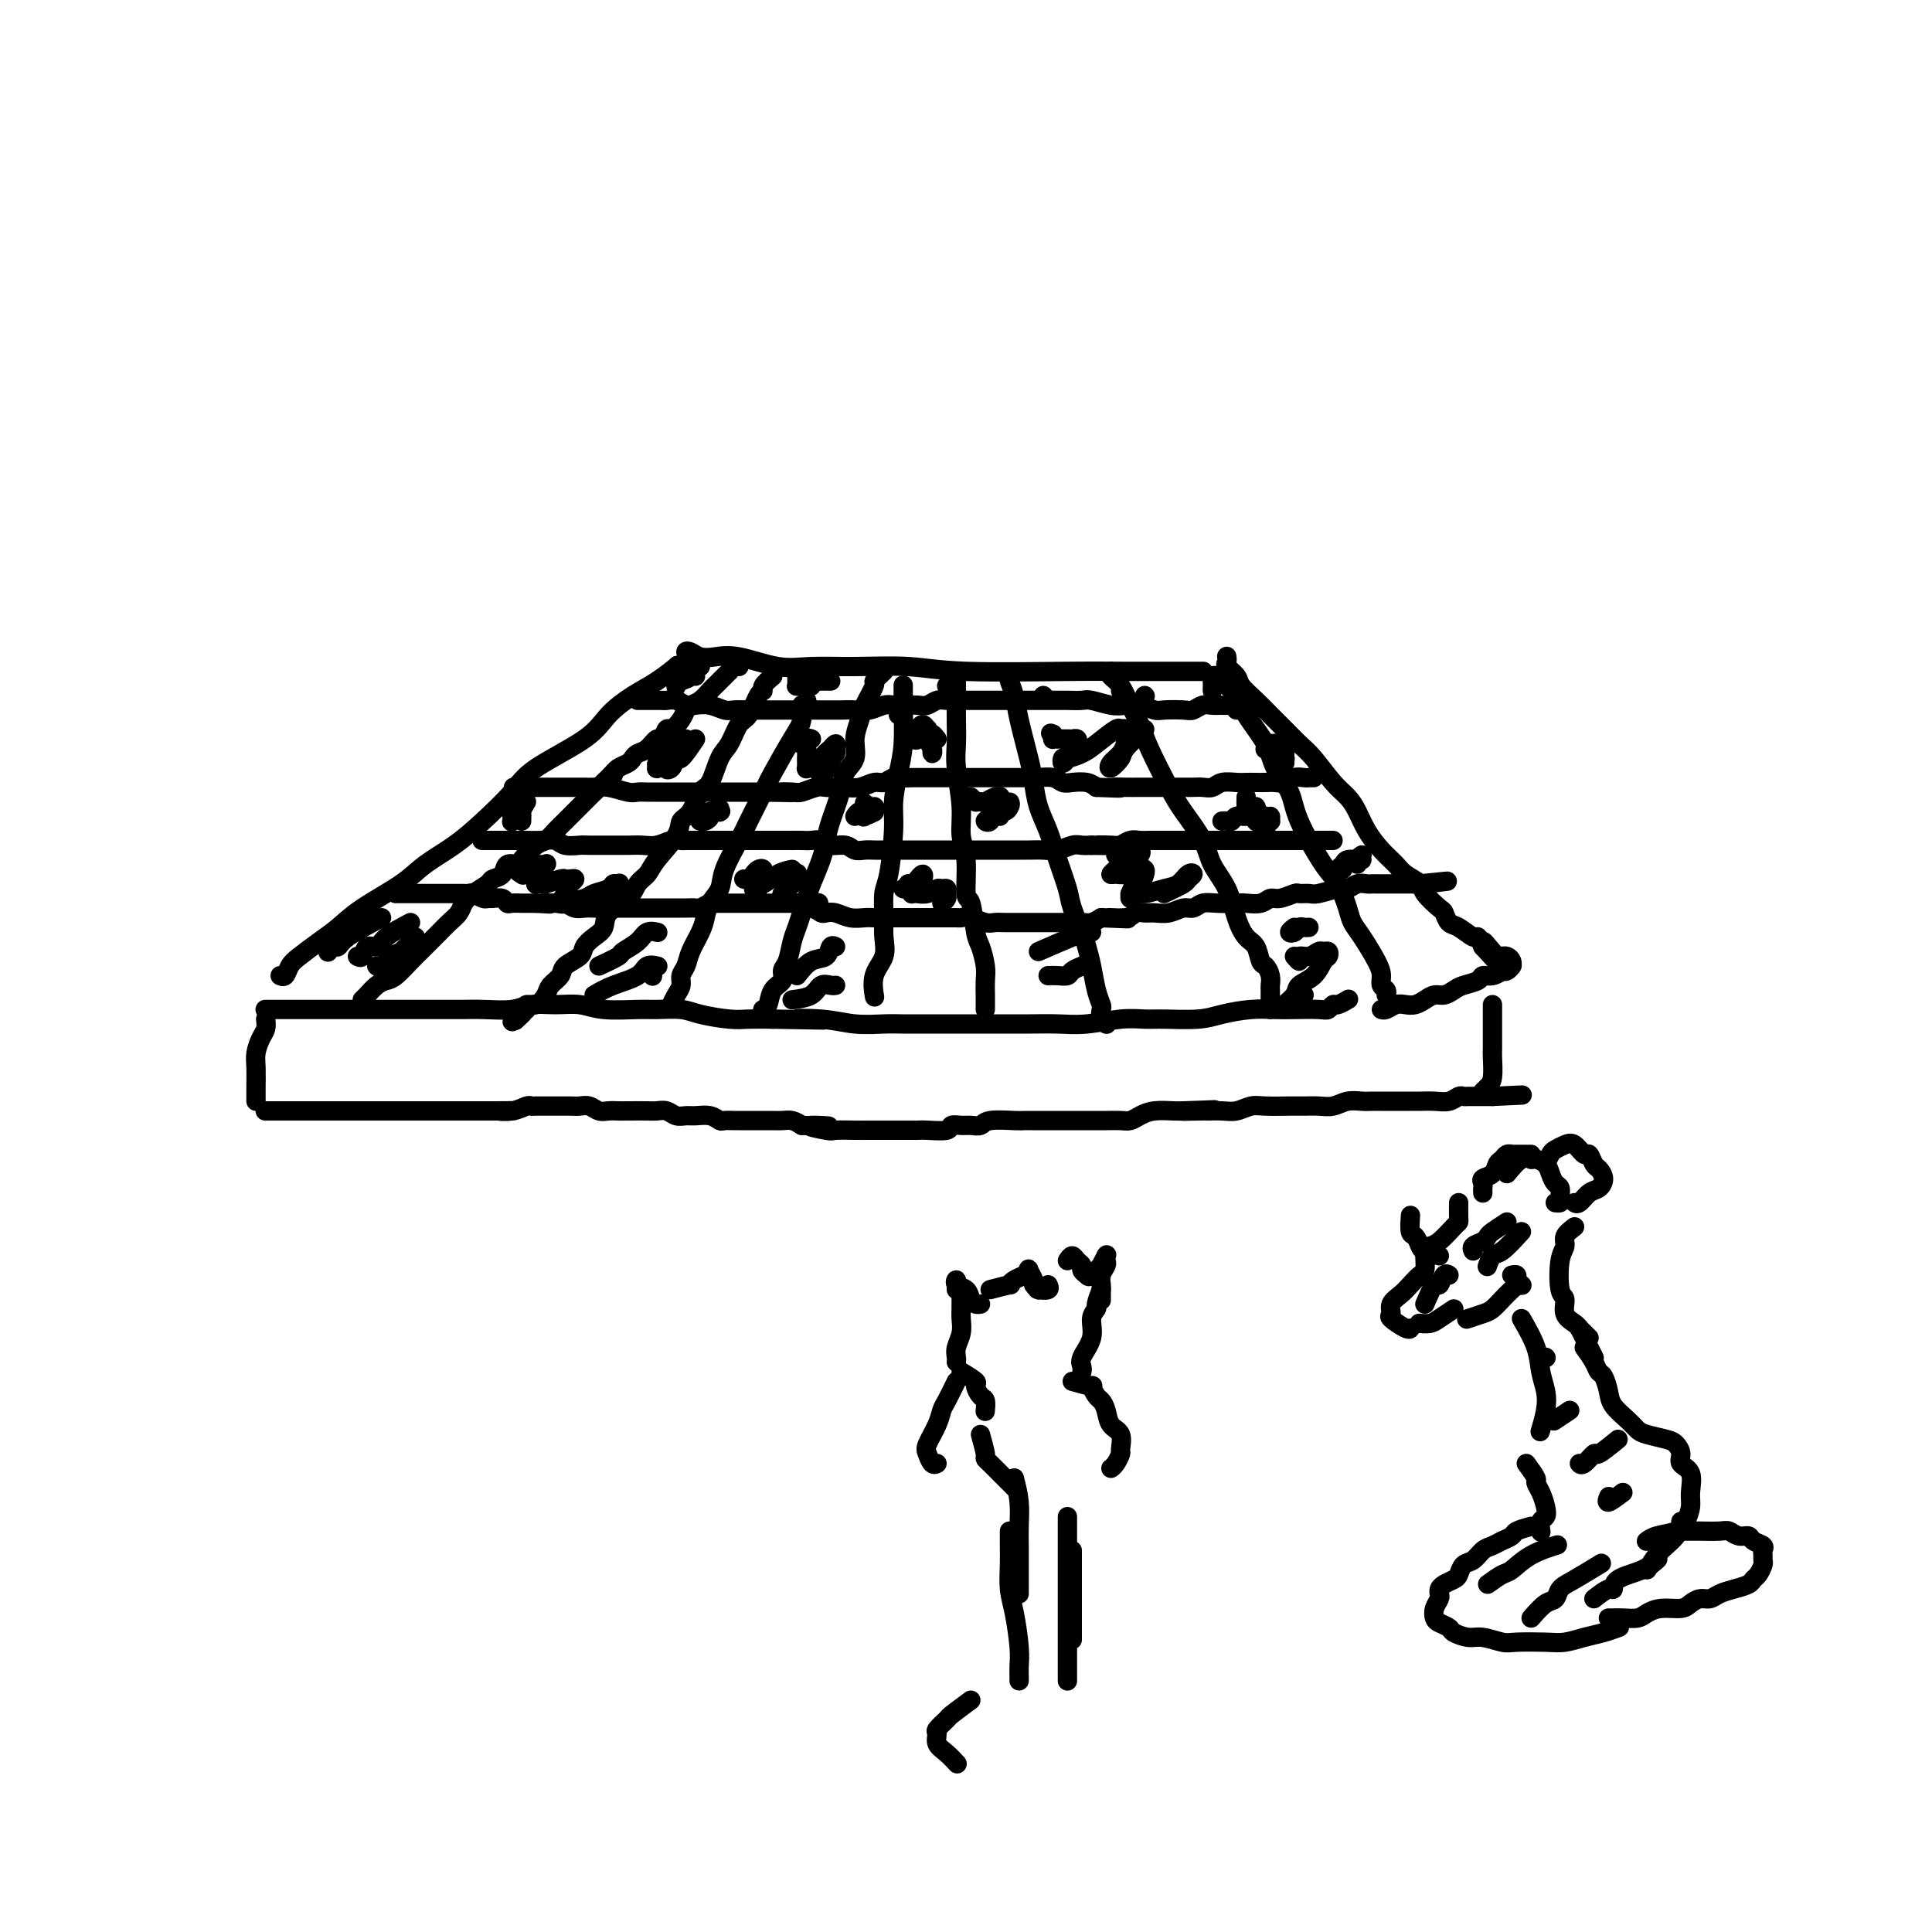 <svg viewBox='0 0 400 400' version='1.1' xmlns='http://www.w3.org/2000/svg' xmlns:xlink='http://www.w3.org/1999/xlink'><g fill='none' stroke='#000000' stroke-width='4' stroke-linecap='round' stroke-linejoin='round'><path d='M144,136c-0.291,0.105 -0.581,0.211 -1,0c-0.419,-0.211 -0.965,-0.738 -1,-1c-0.035,-0.262 0.443,-0.259 1,0c0.557,0.259 1.195,0.773 2,1c0.805,0.227 1.778,0.166 3,0c1.222,-0.166 2.694,-0.438 5,0c2.306,0.438 5.446,1.585 8,2c2.554,0.415 4.522,0.097 7,0c2.478,-0.097 5.467,0.027 9,0c3.533,-0.027 7.610,-0.203 11,0c3.390,0.203 6.095,0.787 12,1c5.905,0.213 15.012,0.057 21,0c5.988,-0.057 8.859,-0.015 12,0c3.141,0.015 6.553,0.004 9,0c2.447,-0.004 3.928,-0.001 5,0c1.072,0.001 1.735,0.000 2,0c0.265,-0.000 0.133,-0.000 0,0'/><path d='M143,138c-0.708,-0.020 -1.416,-0.039 -2,0c-0.584,0.039 -1.045,0.137 -1,0c0.045,-0.137 0.594,-0.510 0,0c-0.594,0.510 -2.333,1.903 -4,3c-1.667,1.097 -3.262,1.898 -5,3c-1.738,1.102 -3.618,2.506 -5,4c-1.382,1.494 -2.265,3.078 -5,5c-2.735,1.922 -7.323,4.184 -10,6c-2.677,1.816 -3.443,3.187 -5,5c-1.557,1.813 -3.903,4.067 -6,6c-2.097,1.933 -3.943,3.546 -6,5c-2.057,1.454 -4.324,2.748 -6,4c-1.676,1.252 -2.760,2.461 -5,4c-2.240,1.539 -5.637,3.409 -8,5c-2.363,1.591 -3.694,2.903 -5,4c-1.306,1.097 -2.588,1.979 -4,3c-1.412,1.021 -2.953,2.183 -4,3c-1.047,0.817 -1.600,1.291 -2,2c-0.400,0.709 -0.646,1.652 -1,2c-0.354,0.348 -0.815,0.099 -1,0c-0.185,-0.099 -0.092,-0.050 0,0'/><path d='M55,209c-0.097,0.000 -0.195,0.000 0,0c0.195,-0.000 0.681,-0.000 1,0c0.319,0.000 0.471,0.000 1,0c0.529,-0.000 1.436,-0.000 2,0c0.564,0.000 0.786,0.000 2,0c1.214,-0.000 3.420,-0.000 5,0c1.580,0.000 2.534,0.000 4,0c1.466,-0.000 3.443,-0.000 5,0c1.557,0.000 2.695,0.000 4,0c1.305,-0.000 2.776,-0.000 4,0c1.224,0.000 2.200,0.001 4,0c1.800,-0.001 4.423,-0.004 6,0c1.577,0.004 2.108,0.015 3,0c0.892,-0.015 2.146,-0.058 4,0c1.854,0.058 4.310,0.215 6,0c1.690,-0.215 2.616,-0.804 4,-1c1.384,-0.196 3.225,0.000 5,0c1.775,-0.000 3.483,-0.197 5,0c1.517,0.197 2.843,0.788 5,1c2.157,0.212 5.144,0.047 7,0c1.856,-0.047 2.582,0.026 4,0c1.418,-0.026 3.529,-0.151 5,0c1.471,0.151 2.301,0.576 4,1c1.699,0.424 4.265,0.845 6,1c1.735,0.155 2.639,0.044 4,0c1.361,-0.044 3.181,-0.022 5,0'/><path d='M160,211c17.451,0.326 8.578,0.140 6,0c-2.578,-0.140 1.137,-0.234 4,0c2.863,0.234 4.873,0.795 7,1c2.127,0.205 4.371,0.055 6,0c1.629,-0.055 2.644,-0.015 4,0c1.356,0.015 3.053,0.004 5,0c1.947,-0.004 4.144,-0.001 6,0c1.856,0.001 3.372,0.001 5,0c1.628,-0.001 3.369,-0.004 5,0c1.631,0.004 3.154,0.015 5,0c1.846,-0.015 4.017,-0.057 6,0c1.983,0.057 3.780,0.212 6,0c2.220,-0.212 4.864,-0.792 7,-1c2.136,-0.208 3.764,-0.046 5,0c1.236,0.046 2.081,-0.026 4,0c1.919,0.026 4.913,0.151 7,0c2.087,-0.151 3.266,-0.577 5,-1c1.734,-0.423 4.023,-0.844 6,-1c1.977,-0.156 3.643,-0.046 5,0c1.357,0.046 2.404,0.027 4,0c1.596,-0.027 3.742,-0.064 5,0c1.258,0.064 1.630,0.227 2,0c0.370,-0.227 0.738,-0.844 1,-1c0.262,-0.156 0.417,0.150 1,0c0.583,-0.150 1.595,-0.757 2,-1c0.405,-0.243 0.202,-0.121 0,0'/><path d='M254,136c-0.015,-0.096 -0.031,-0.192 0,0c0.031,0.192 0.108,0.673 0,1c-0.108,0.327 -0.402,0.499 0,1c0.402,0.501 1.500,1.330 2,2c0.500,0.670 0.402,1.180 1,2c0.598,0.820 1.891,1.950 3,3c1.109,1.050 2.033,2.021 3,3c0.967,0.979 1.978,1.966 3,3c1.022,1.034 2.056,2.113 3,3c0.944,0.887 1.799,1.580 3,3c1.201,1.420 2.747,3.566 4,5c1.253,1.434 2.213,2.156 3,3c0.787,0.844 1.403,1.812 2,3c0.597,1.188 1.176,2.598 2,4c0.824,1.402 1.892,2.797 3,4c1.108,1.203 2.255,2.214 3,3c0.745,0.786 1.089,1.347 2,2c0.911,0.653 2.390,1.397 3,2c0.610,0.603 0.350,1.063 1,2c0.650,0.937 2.209,2.350 3,3c0.791,0.650 0.814,0.537 1,1c0.186,0.463 0.536,1.503 1,2c0.464,0.497 1.042,0.453 2,1c0.958,0.547 2.296,1.686 3,2c0.704,0.314 0.772,-0.196 1,0c0.228,0.196 0.614,1.098 1,2'/><path d='M307,196c8.377,9.238 2.818,2.332 1,0c-1.818,-2.332 0.104,-0.090 1,1c0.896,1.090 0.766,1.027 1,1c0.234,-0.027 0.833,-0.017 1,0c0.167,0.017 -0.099,0.043 0,0c0.099,-0.043 0.562,-0.155 1,0c0.438,0.155 0.850,0.576 1,1c0.150,0.424 0.038,0.849 0,1c-0.038,0.151 -0.000,0.027 0,0c0.000,-0.027 -0.037,0.044 0,0c0.037,-0.044 0.148,-0.204 0,0c-0.148,0.204 -0.555,0.772 -1,1c-0.445,0.228 -0.930,0.117 -1,0c-0.070,-0.117 0.273,-0.238 0,0c-0.273,0.238 -1.161,0.837 -2,1c-0.839,0.163 -1.628,-0.110 -2,0c-0.372,0.110 -0.326,0.603 -1,1c-0.674,0.397 -2.067,0.698 -3,1c-0.933,0.302 -1.405,0.607 -2,1c-0.595,0.393 -1.314,0.876 -2,1c-0.686,0.124 -1.338,-0.111 -2,0c-0.662,0.111 -1.333,0.570 -2,1c-0.667,0.430 -1.331,0.833 -2,1c-0.669,0.167 -1.342,0.097 -2,0c-0.658,-0.097 -1.300,-0.222 -2,0c-0.700,0.222 -1.458,0.791 -2,1c-0.542,0.209 -0.869,0.060 -1,0c-0.131,-0.060 -0.065,-0.030 0,0'/><path d='M55,211c0.083,0.693 0.166,1.386 0,2c-0.166,0.614 -0.580,1.148 -1,2c-0.420,0.852 -0.845,2.022 -1,3c-0.155,0.978 -0.042,1.765 0,3c0.042,1.235 0.011,2.919 0,4c-0.011,1.081 -0.003,1.560 0,2c0.003,0.440 0.001,0.840 0,1c-0.001,0.160 -0.000,0.080 0,0'/><path d='M55,230c-0.081,0.000 -0.162,0.000 0,0c0.162,0.000 0.568,0.000 1,0c0.432,-0.000 0.889,0.000 1,0c0.111,0.000 -0.126,0.000 0,0c0.126,-0.000 0.615,0.000 1,0c0.385,0.000 0.665,0.000 1,0c0.335,0.000 0.724,0.000 1,0c0.276,0.000 0.439,-0.000 1,0c0.561,0.000 1.520,0.000 2,0c0.480,0.000 0.480,0.000 1,0c0.520,0.000 1.558,0.000 2,0c0.442,-0.000 0.288,-0.000 1,0c0.712,0.000 2.292,-0.000 3,0c0.708,0.000 0.545,-0.000 1,0c0.455,0.000 1.529,0.000 2,0c0.471,0.000 0.339,0.000 1,0c0.661,0.000 2.115,0.000 3,0c0.885,0.000 1.200,0.000 2,0c0.800,0.000 2.086,0.000 3,0c0.914,0.000 1.457,0.000 2,0c0.543,0.000 1.085,0.000 2,0c0.915,0.000 2.203,0.000 3,0c0.797,0.000 1.101,0.000 2,0c0.899,0.000 2.391,0.000 3,0c0.609,0.000 0.334,0.000 1,0c0.666,0.000 2.271,0.000 3,0c0.729,0.000 0.581,0.000 1,0c0.419,0.000 1.405,-0.000 2,0c0.595,0.000 0.797,0.000 1,0'/><path d='M102,230c7.647,-0.016 3.265,-0.057 2,0c-1.265,0.057 0.586,0.211 2,0c1.414,-0.211 2.390,-0.789 3,-1c0.610,-0.211 0.853,-0.057 1,0c0.147,0.057 0.199,0.015 1,0c0.801,-0.015 2.350,-0.005 3,0c0.650,0.005 0.401,0.005 1,0c0.599,-0.005 2.047,-0.015 3,0c0.953,0.015 1.411,0.057 2,0c0.589,-0.057 1.311,-0.211 2,0c0.689,0.211 1.347,0.789 2,1c0.653,0.211 1.302,0.057 2,0c0.698,-0.057 1.447,-0.016 2,0c0.553,0.016 0.911,0.008 2,0c1.089,-0.008 2.911,-0.016 4,0c1.089,0.016 1.446,0.057 2,0c0.554,-0.057 1.307,-0.212 2,0c0.693,0.212 1.327,0.793 2,1c0.673,0.207 1.383,0.041 2,0c0.617,-0.041 1.139,0.041 2,0c0.861,-0.041 2.061,-0.207 3,0c0.939,0.207 1.617,0.788 2,1c0.383,0.212 0.472,0.057 1,0c0.528,-0.057 1.496,-0.015 2,0c0.504,0.015 0.544,0.004 1,0c0.456,-0.004 1.330,-0.002 2,0c0.670,0.002 1.138,0.003 2,0c0.862,-0.003 2.118,-0.011 3,0c0.882,0.011 1.391,0.041 2,0c0.609,-0.041 1.317,-0.155 2,0c0.683,0.155 1.342,0.577 2,1'/><path d='M166,233c10.188,0.403 3.660,-0.088 2,0c-1.660,0.088 1.550,0.756 3,1c1.450,0.244 1.140,0.065 2,0c0.860,-0.065 2.891,-0.018 4,0c1.109,0.018 1.295,0.005 2,0c0.705,-0.005 1.930,-0.002 3,0c1.070,0.002 1.986,0.001 3,0c1.014,-0.001 2.127,-0.004 3,0c0.873,0.004 1.508,0.015 2,0c0.492,-0.015 0.841,-0.057 2,0c1.159,0.057 3.126,0.212 4,0c0.874,-0.212 0.654,-0.793 1,-1c0.346,-0.207 1.259,-0.041 2,0c0.741,0.041 1.311,-0.041 2,0c0.689,0.041 1.497,0.207 2,0c0.503,-0.207 0.700,-0.788 2,-1c1.300,-0.212 3.702,-0.057 5,0c1.298,0.057 1.492,0.015 2,0c0.508,-0.015 1.329,-0.004 2,0c0.671,0.004 1.190,0.001 2,0c0.810,-0.001 1.910,-0.000 3,0c1.090,0.000 2.168,-0.000 3,0c0.832,0.000 1.416,0.001 2,0c0.584,-0.001 1.167,-0.003 2,0c0.833,0.003 1.916,0.011 3,0c1.084,-0.011 2.171,-0.041 3,0c0.829,0.041 1.402,0.155 2,0c0.598,-0.155 1.222,-0.578 2,-1c0.778,-0.422 1.709,-0.845 3,-1c1.291,-0.155 2.940,-0.044 4,0c1.060,0.044 1.530,0.022 2,0'/><path d='M245,230c12.349,-0.464 3.720,-0.123 1,0c-2.720,0.123 0.468,0.029 2,0c1.532,-0.029 1.409,0.006 2,0c0.591,-0.006 1.898,-0.054 3,0c1.102,0.054 1.999,0.211 3,0c1.001,-0.211 2.105,-0.789 3,-1c0.895,-0.211 1.580,-0.056 3,0c1.420,0.056 3.577,0.011 5,0c1.423,-0.011 2.114,0.011 3,0c0.886,-0.011 1.967,-0.056 3,0c1.033,0.056 2.020,0.211 3,0c0.980,-0.211 1.955,-0.789 3,-1c1.045,-0.211 2.162,-0.057 3,0c0.838,0.057 1.397,0.015 2,0c0.603,-0.015 1.249,-0.004 2,0c0.751,0.004 1.608,0.001 2,0c0.392,-0.001 0.321,0.001 1,0c0.679,-0.001 2.108,-0.004 3,0c0.892,0.004 1.247,0.015 2,0c0.753,-0.015 1.903,-0.057 3,0c1.097,0.057 2.139,0.211 3,0c0.861,-0.211 1.540,-0.789 2,-1c0.460,-0.211 0.701,-0.057 1,0c0.299,0.057 0.658,0.015 1,0c0.342,-0.015 0.669,-0.004 1,0c0.331,0.004 0.666,0.001 1,0c0.334,-0.001 0.667,-0.000 1,0c0.333,0.000 0.667,0.000 1,0c0.333,-0.000 0.667,-0.000 1,0'/><path d='M309,227c10.667,-0.500 5.333,-0.250 0,0'/><path d='M309,208c-0.000,0.265 -0.000,0.530 0,1c0.000,0.470 0.001,1.144 0,2c-0.001,0.856 -0.003,1.892 0,3c0.003,1.108 0.011,2.286 0,3c-0.011,0.714 -0.042,0.962 0,2c0.042,1.038 0.155,2.866 0,4c-0.155,1.134 -0.580,1.575 -1,2c-0.420,0.425 -0.834,0.836 -1,1c-0.166,0.164 -0.083,0.082 0,0'/><path d='M75,207c0.470,-0.476 0.940,-0.952 1,-1c0.060,-0.048 -0.289,0.331 0,0c0.289,-0.331 1.218,-1.373 2,-2c0.782,-0.627 1.418,-0.840 2,-1c0.582,-0.160 1.112,-0.267 2,-1c0.888,-0.733 2.135,-2.094 3,-3c0.865,-0.906 1.348,-1.359 2,-2c0.652,-0.641 1.474,-1.470 2,-2c0.526,-0.530 0.756,-0.761 1,-1c0.244,-0.239 0.501,-0.487 1,-1c0.499,-0.513 1.241,-1.293 2,-2c0.759,-0.707 1.536,-1.341 2,-2c0.464,-0.659 0.615,-1.341 1,-2c0.385,-0.659 1.005,-1.294 2,-2c0.995,-0.706 2.365,-1.481 3,-2c0.635,-0.519 0.535,-0.781 1,-1c0.465,-0.219 1.493,-0.395 2,-1c0.507,-0.605 0.492,-1.639 1,-2c0.508,-0.361 1.540,-0.050 2,0c0.460,0.050 0.350,-0.160 1,-1c0.650,-0.840 2.061,-2.308 3,-3c0.939,-0.692 1.406,-0.608 2,-1c0.594,-0.392 1.314,-1.260 2,-2c0.686,-0.740 1.339,-1.353 2,-2c0.661,-0.647 1.332,-1.328 2,-2c0.668,-0.672 1.334,-1.335 2,-2c0.666,-0.665 1.333,-1.333 2,-2'/><path d='M123,164c7.556,-6.786 2.444,-2.252 1,-1c-1.444,1.252 0.778,-0.778 2,-2c1.222,-1.222 1.443,-1.635 2,-2c0.557,-0.365 1.448,-0.680 2,-1c0.552,-0.320 0.764,-0.644 1,-1c0.236,-0.356 0.497,-0.744 1,-1c0.503,-0.256 1.247,-0.379 2,-1c0.753,-0.621 1.515,-1.742 2,-2c0.485,-0.258 0.693,0.345 1,0c0.307,-0.345 0.711,-1.637 1,-2c0.289,-0.363 0.461,0.202 1,0c0.539,-0.202 1.443,-1.171 2,-2c0.557,-0.829 0.765,-1.517 1,-2c0.235,-0.483 0.497,-0.759 1,-1c0.503,-0.241 1.248,-0.445 2,-1c0.752,-0.555 1.512,-1.459 2,-2c0.488,-0.541 0.704,-0.718 1,-1c0.296,-0.282 0.670,-0.668 1,-1c0.330,-0.332 0.614,-0.611 1,-1c0.386,-0.389 0.874,-0.889 1,-1c0.126,-0.111 -0.111,0.166 0,0c0.111,-0.166 0.568,-0.775 1,-1c0.432,-0.225 0.838,-0.064 1,0c0.162,0.064 0.081,0.032 0,0'/><path d='M160,140c-0.863,0.732 -1.726,1.464 -2,2c-0.274,0.536 0.040,0.875 0,1c-0.040,0.125 -0.433,0.036 -1,1c-0.567,0.964 -1.307,2.980 -2,4c-0.693,1.020 -1.341,1.044 -2,2c-0.659,0.956 -1.331,2.844 -2,4c-0.669,1.156 -1.336,1.580 -2,3c-0.664,1.420 -1.327,3.838 -2,5c-0.673,1.162 -1.357,1.070 -2,2c-0.643,0.930 -1.246,2.882 -2,4c-0.754,1.118 -1.659,1.401 -2,2c-0.341,0.599 -0.120,1.514 -1,3c-0.880,1.486 -2.863,3.541 -4,5c-1.137,1.459 -1.427,2.320 -2,3c-0.573,0.680 -1.427,1.179 -2,2c-0.573,0.821 -0.865,1.963 -2,3c-1.135,1.037 -3.114,1.968 -4,3c-0.886,1.032 -0.679,2.163 -1,3c-0.321,0.837 -1.170,1.379 -2,2c-0.830,0.621 -1.641,1.321 -2,2c-0.359,0.679 -0.267,1.336 -1,2c-0.733,0.664 -2.293,1.334 -3,2c-0.707,0.666 -0.561,1.326 -1,2c-0.439,0.674 -1.462,1.361 -2,2c-0.538,0.639 -0.592,1.229 -1,2c-0.408,0.771 -1.171,1.722 -2,2c-0.829,0.278 -1.723,-0.117 -2,0c-0.277,0.117 0.064,0.748 0,1c-0.064,0.252 -0.532,0.126 -1,0'/><path d='M108,209c-3.964,4.500 -0.875,1.750 0,1c0.875,-0.750 -0.464,0.500 -1,1c-0.536,0.500 -0.268,0.250 0,0'/><path d='M167,147c0.009,-0.274 0.017,-0.548 0,-1c-0.017,-0.452 -0.061,-1.083 0,-1c0.061,0.083 0.227,0.879 0,1c-0.227,0.121 -0.846,-0.435 -1,0c-0.154,0.435 0.159,1.860 0,3c-0.159,1.140 -0.790,1.996 -2,4c-1.210,2.004 -3.001,5.155 -4,7c-0.999,1.845 -1.208,2.384 -2,4c-0.792,1.616 -2.166,4.309 -3,6c-0.834,1.691 -1.127,2.382 -2,4c-0.873,1.618 -2.327,4.165 -3,6c-0.673,1.835 -0.565,2.959 -1,4c-0.435,1.041 -1.412,1.998 -2,3c-0.588,1.002 -0.789,2.050 -1,3c-0.211,0.950 -0.434,1.802 -1,3c-0.566,1.198 -1.475,2.743 -2,4c-0.525,1.257 -0.666,2.225 -1,3c-0.334,0.775 -0.860,1.357 -1,2c-0.140,0.643 0.107,1.348 0,2c-0.107,0.652 -0.567,1.253 -1,2c-0.433,0.747 -0.838,1.642 -1,2c-0.162,0.358 -0.081,0.179 0,0'/><path d='M183,139c-0.900,0.836 -1.801,1.672 -2,2c-0.199,0.328 0.302,0.150 0,1c-0.302,0.850 -1.409,2.730 -2,4c-0.591,1.270 -0.668,1.930 -1,3c-0.332,1.070 -0.919,2.551 -1,4c-0.081,1.449 0.343,2.866 0,4c-0.343,1.134 -1.453,1.985 -2,3c-0.547,1.015 -0.532,2.194 -1,4c-0.468,1.806 -1.421,4.240 -2,6c-0.579,1.760 -0.785,2.844 -1,4c-0.215,1.156 -0.439,2.382 -1,4c-0.561,1.618 -1.460,3.629 -2,5c-0.540,1.371 -0.722,2.104 -1,3c-0.278,0.896 -0.653,1.955 -1,3c-0.347,1.045 -0.665,2.076 -1,3c-0.335,0.924 -0.685,1.741 -1,3c-0.315,1.259 -0.595,2.961 -1,4c-0.405,1.039 -0.935,1.417 -1,2c-0.065,0.583 0.337,1.372 0,2c-0.337,0.628 -1.411,1.097 -2,2c-0.589,0.903 -0.694,2.242 -1,3c-0.306,0.758 -0.813,0.935 -1,1c-0.187,0.065 -0.053,0.019 0,0c0.053,-0.019 0.027,-0.009 0,0'/><path d='M186,148c0.423,-0.757 0.845,-1.513 1,-2c0.155,-0.487 0.041,-0.704 0,-1c-0.041,-0.296 -0.011,-0.669 0,-1c0.011,-0.331 0.003,-0.618 0,-1c-0.003,-0.382 -0.001,-0.857 0,-1c0.001,-0.143 0.001,0.046 0,0c-0.001,-0.046 -0.003,-0.328 0,0c0.003,0.328 0.011,1.266 0,2c-0.011,0.734 -0.041,1.265 0,3c0.041,1.735 0.152,4.674 0,7c-0.152,2.326 -0.566,4.038 -1,6c-0.434,1.962 -0.887,4.173 -1,6c-0.113,1.827 0.113,3.268 0,6c-0.113,2.732 -0.564,6.754 -1,9c-0.436,2.246 -0.856,2.714 -1,4c-0.144,1.286 -0.010,3.389 0,5c0.010,1.611 -0.102,2.730 0,4c0.102,1.270 0.419,2.691 0,4c-0.419,1.309 -1.574,2.506 -2,4c-0.426,1.494 -0.122,3.284 0,4c0.122,0.716 0.061,0.358 0,0'/><path d='M198,139c0.000,0.264 0.000,0.527 0,1c-0.000,0.473 -0.001,1.154 0,2c0.001,0.846 0.004,1.856 0,3c-0.004,1.144 -0.016,2.424 0,4c0.016,1.576 0.061,3.450 0,5c-0.061,1.550 -0.227,2.777 0,5c0.227,2.223 0.848,5.441 1,8c0.152,2.559 -0.167,4.457 0,6c0.167,1.543 0.818,2.729 1,5c0.182,2.271 -0.105,5.626 0,7c0.105,1.374 0.603,0.765 1,2c0.397,1.235 0.695,4.312 1,6c0.305,1.688 0.618,1.986 1,3c0.382,1.014 0.835,2.745 1,4c0.165,1.255 0.044,2.035 0,3c-0.044,0.965 -0.012,2.114 0,3c0.012,0.886 0.003,1.508 0,2c-0.003,0.492 -0.001,0.855 0,1c0.001,0.145 0.000,0.073 0,0'/><path d='M209,140c-0.097,0.178 -0.195,0.356 0,1c0.195,0.644 0.681,1.753 1,3c0.319,1.247 0.470,2.632 1,5c0.530,2.368 1.440,5.720 2,8c0.560,2.280 0.770,3.489 1,5c0.230,1.511 0.480,3.326 1,5c0.520,1.674 1.309,3.208 2,5c0.691,1.792 1.284,3.844 2,6c0.716,2.156 1.554,4.417 2,6c0.446,1.583 0.501,2.489 1,4c0.499,1.511 1.444,3.627 2,5c0.556,1.373 0.724,2.002 1,3c0.276,0.998 0.662,2.365 1,4c0.338,1.635 0.630,3.538 1,5c0.370,1.462 0.817,2.483 1,3c0.183,0.517 0.101,0.530 0,1c-0.101,0.470 -0.219,1.396 0,2c0.219,0.604 0.777,0.887 1,1c0.223,0.113 0.112,0.057 0,0'/><path d='M230,139c-0.180,0.292 -0.359,0.584 0,1c0.359,0.416 1.258,0.957 2,2c0.742,1.043 1.327,2.587 2,4c0.673,1.413 1.434,2.695 2,4c0.566,1.305 0.937,2.634 2,5c1.063,2.366 2.816,5.768 4,8c1.184,2.232 1.798,3.293 3,5c1.202,1.707 2.993,4.061 4,6c1.007,1.939 1.229,3.463 2,5c0.771,1.537 2.090,3.088 3,5c0.910,1.912 1.409,4.185 2,6c0.591,1.815 1.272,3.171 2,4c0.728,0.829 1.501,1.129 2,2c0.499,0.871 0.722,2.312 1,3c0.278,0.688 0.610,0.622 1,1c0.390,0.378 0.836,1.200 1,2c0.164,0.800 0.044,1.577 0,2c-0.044,0.423 -0.012,0.492 0,1c0.012,0.508 0.003,1.456 0,2c-0.003,0.544 -0.001,0.685 0,1c0.001,0.315 0.000,0.804 0,1c-0.000,0.196 -0.000,0.098 0,0'/><path d='M251,143c0.023,-0.739 0.047,-1.478 0,-2c-0.047,-0.522 -0.164,-0.829 0,-1c0.164,-0.171 0.608,-0.208 1,0c0.392,0.208 0.732,0.659 1,1c0.268,0.341 0.465,0.572 1,1c0.535,0.428 1.408,1.054 2,2c0.592,0.946 0.904,2.211 2,4c1.096,1.789 2.975,4.100 4,6c1.025,1.900 1.194,3.388 2,5c0.806,1.612 2.247,3.348 3,5c0.753,1.652 0.817,3.219 2,6c1.183,2.781 3.485,6.777 5,9c1.515,2.223 2.245,2.675 3,4c0.755,1.325 1.537,3.524 2,5c0.463,1.476 0.606,2.231 1,3c0.394,0.769 1.037,1.554 2,3c0.963,1.446 2.244,3.554 3,5c0.756,1.446 0.987,2.230 1,3c0.013,0.770 -0.192,1.526 0,2c0.192,0.474 0.783,0.666 1,1c0.217,0.334 0.062,0.810 0,1c-0.062,0.190 -0.031,0.095 0,0'/><path d='M82,185c-0.089,0.000 -0.178,0.000 0,0c0.178,-0.000 0.624,-0.000 1,0c0.376,0.000 0.682,0.000 1,0c0.318,-0.000 0.649,-0.000 1,0c0.351,0.000 0.724,0.000 1,0c0.276,-0.000 0.455,-0.000 1,0c0.545,0.000 1.455,0.000 2,0c0.545,-0.000 0.723,-0.000 1,0c0.277,0.000 0.652,0.000 1,0c0.348,-0.000 0.671,-0.000 1,0c0.329,0.000 0.666,0.000 1,0c0.334,-0.000 0.666,-0.001 1,0c0.334,0.001 0.671,0.004 1,0c0.329,-0.004 0.652,-0.015 1,0c0.348,0.015 0.722,0.057 1,0c0.278,-0.057 0.459,-0.212 1,0c0.541,0.212 1.440,0.793 2,1c0.560,0.207 0.779,0.041 1,0c0.221,-0.041 0.444,0.041 1,0c0.556,-0.041 1.443,-0.207 2,0c0.557,0.207 0.782,0.788 1,1c0.218,0.212 0.430,0.057 1,0c0.570,-0.057 1.500,-0.015 2,0c0.500,0.015 0.572,0.004 1,0c0.428,-0.004 1.214,-0.002 2,0'/><path d='M111,187c4.832,0.311 2.411,0.087 2,0c-0.411,-0.087 1.188,-0.037 2,0c0.812,0.037 0.837,0.063 1,0c0.163,-0.063 0.462,-0.213 1,0c0.538,0.213 1.313,0.789 2,1c0.687,0.211 1.286,0.057 2,0c0.714,-0.057 1.542,-0.015 2,0c0.458,0.015 0.545,0.004 1,0c0.455,-0.004 1.278,-0.001 2,0c0.722,0.001 1.343,0.000 2,0c0.657,-0.000 1.350,-0.000 2,0c0.650,0.000 1.258,0.000 2,0c0.742,-0.000 1.617,-0.000 2,0c0.383,0.000 0.272,0.000 1,0c0.728,-0.000 2.293,-0.000 3,0c0.707,0.000 0.556,0.001 1,0c0.444,-0.001 1.485,-0.004 2,0c0.515,0.004 0.506,0.015 1,0c0.494,-0.015 1.492,-0.057 2,0c0.508,0.057 0.525,0.211 1,0c0.475,-0.211 1.408,-0.789 2,-1c0.592,-0.211 0.844,-0.057 1,0c0.156,0.057 0.215,0.015 1,0c0.785,-0.015 2.297,-0.004 3,0c0.703,0.004 0.597,0.001 1,0c0.403,-0.001 1.316,-0.000 2,0c0.684,0.000 1.139,0.000 2,0c0.861,-0.000 2.128,-0.000 3,0c0.872,0.000 1.350,0.000 2,0c0.650,-0.000 1.471,-0.000 2,0c0.529,0.000 0.764,0.000 1,0'/><path d='M165,187c8.489,-0.045 2.711,-0.157 1,0c-1.711,0.157 0.647,0.582 2,1c1.353,0.418 1.703,0.830 2,1c0.297,0.170 0.540,0.098 1,0c0.460,-0.098 1.136,-0.222 2,0c0.864,0.222 1.917,0.792 3,1c1.083,0.208 2.196,0.056 3,0c0.804,-0.056 1.300,-0.015 2,0c0.700,0.015 1.605,0.004 2,0c0.395,-0.004 0.280,-0.001 1,0c0.720,0.001 2.276,0.000 3,0c0.724,-0.000 0.616,-0.000 1,0c0.384,0.000 1.258,-0.000 2,0c0.742,0.000 1.350,0.000 2,0c0.650,-0.000 1.342,-0.001 2,0c0.658,0.001 1.282,0.004 2,0c0.718,-0.004 1.529,-0.015 2,0c0.471,0.015 0.601,0.057 1,0c0.399,-0.057 1.068,-0.211 2,0c0.932,0.211 2.126,0.789 3,1c0.874,0.211 1.428,0.057 2,0c0.572,-0.057 1.160,-0.015 2,0c0.840,0.015 1.930,0.004 3,0c1.070,-0.004 2.120,-0.001 3,0c0.880,0.001 1.590,0.000 2,0c0.410,-0.000 0.518,0.001 1,0c0.482,-0.001 1.336,-0.003 2,0c0.664,0.003 1.137,0.011 2,0c0.863,-0.011 2.117,-0.041 3,0c0.883,0.041 1.395,0.155 2,0c0.605,-0.155 1.302,-0.577 2,-1'/><path d='M228,190c10.042,0.448 3.649,0.067 2,0c-1.649,-0.067 1.448,0.179 3,0c1.552,-0.179 1.560,-0.784 2,-1c0.440,-0.216 1.311,-0.043 2,0c0.689,0.043 1.195,-0.045 2,0c0.805,0.045 1.908,0.222 3,0c1.092,-0.222 2.173,-0.844 3,-1c0.827,-0.156 1.400,0.154 2,0c0.600,-0.154 1.228,-0.772 2,-1c0.772,-0.228 1.688,-0.065 3,0c1.312,0.065 3.022,0.033 4,0c0.978,-0.033 1.225,-0.065 2,0c0.775,0.065 2.076,0.228 3,0c0.924,-0.228 1.469,-0.846 2,-1c0.531,-0.154 1.046,0.156 2,0c0.954,-0.156 2.346,-0.778 3,-1c0.654,-0.222 0.570,-0.044 1,0c0.430,0.044 1.375,-0.044 2,0c0.625,0.044 0.931,0.222 2,0c1.069,-0.222 2.902,-0.844 4,-1c1.098,-0.156 1.460,0.154 2,0c0.540,-0.154 1.257,-0.773 2,-1c0.743,-0.227 1.511,-0.061 2,0c0.489,0.061 0.697,0.016 1,0c0.303,-0.016 0.700,-0.004 1,0c0.300,0.004 0.505,0.001 1,0c0.495,-0.001 1.282,-0.000 2,0c0.718,0.000 1.368,0.000 2,0c0.632,-0.000 1.247,-0.000 2,0c0.753,0.000 1.644,0.000 2,0c0.356,-0.000 0.178,-0.000 0,0'/><path d='M294,183c10.489,-1.089 3.711,-0.311 1,0c-2.711,0.311 -1.356,0.156 0,0'/><path d='M107,163c-0.510,-0.000 -1.021,-0.000 -1,0c0.021,0.000 0.572,0.000 1,0c0.428,-0.000 0.731,-0.000 1,0c0.269,0.000 0.502,0.000 1,0c0.498,-0.000 1.260,-0.000 2,0c0.740,0.000 1.458,0.000 2,0c0.542,-0.000 0.909,-0.001 2,0c1.091,0.001 2.904,0.004 4,0c1.096,-0.004 1.473,-0.015 2,0c0.527,0.015 1.205,0.057 2,0c0.795,-0.057 1.707,-0.211 3,0c1.293,0.211 2.965,0.789 4,1c1.035,0.211 1.432,0.057 2,0c0.568,-0.057 1.308,-0.015 2,0c0.692,0.015 1.336,0.004 2,0c0.664,-0.004 1.347,-0.001 2,0c0.653,0.001 1.278,0.000 2,0c0.722,-0.000 1.543,-0.000 2,0c0.457,0.000 0.549,0.000 1,0c0.451,-0.000 1.262,-0.000 2,0c0.738,0.000 1.404,0.000 2,0c0.596,-0.000 1.121,-0.000 2,0c0.879,0.000 2.112,0.000 3,0c0.888,-0.000 1.431,-0.000 2,0c0.569,0.000 1.162,0.000 2,0c0.838,-0.000 1.919,-0.000 3,0'/><path d='M159,164c8.624,0.159 4.183,0.057 3,0c-1.183,-0.057 0.890,-0.068 2,0c1.110,0.068 1.255,0.214 2,0c0.745,-0.214 2.089,-0.788 3,-1c0.911,-0.212 1.388,-0.061 2,0c0.612,0.061 1.357,0.031 2,0c0.643,-0.031 1.183,-0.065 2,0c0.817,0.065 1.909,0.228 3,0c1.091,-0.228 2.180,-0.846 3,-1c0.820,-0.154 1.371,0.155 2,0c0.629,-0.155 1.337,-0.774 2,-1c0.663,-0.226 1.280,-0.061 2,0c0.720,0.061 1.544,0.016 2,0c0.456,-0.016 0.545,-0.004 1,0c0.455,0.004 1.277,0.001 2,0c0.723,-0.001 1.348,-0.000 2,0c0.652,0.000 1.330,0.000 2,0c0.670,-0.000 1.333,-0.000 2,0c0.667,0.000 1.337,0.000 2,0c0.663,-0.000 1.318,0.000 2,0c0.682,-0.000 1.390,-0.000 2,0c0.610,0.000 1.121,0.000 2,0c0.879,-0.000 2.126,-0.001 3,0c0.874,0.001 1.375,0.004 2,0c0.625,-0.004 1.374,-0.015 2,0c0.626,0.015 1.130,0.056 2,0c0.870,-0.056 2.106,-0.208 3,0c0.894,0.208 1.446,0.777 2,1c0.554,0.223 1.111,0.098 2,0c0.889,-0.098 2.111,-0.171 3,0c0.889,0.171 1.444,0.585 2,1'/><path d='M227,163c7.325,0.309 4.638,0.083 4,0c-0.638,-0.083 0.774,-0.022 2,0c1.226,0.022 2.268,0.006 3,0c0.732,-0.006 1.155,-0.002 2,0c0.845,0.002 2.113,0.000 3,0c0.887,-0.000 1.393,0.001 2,0c0.607,-0.001 1.316,-0.004 2,0c0.684,0.004 1.342,0.015 2,0c0.658,-0.015 1.317,-0.057 2,0c0.683,0.057 1.390,0.211 2,0c0.610,-0.211 1.122,-0.789 2,-1c0.878,-0.211 2.122,-0.057 3,0c0.878,0.057 1.390,0.016 2,0c0.610,-0.016 1.318,-0.008 2,0c0.682,0.008 1.338,0.016 2,0c0.662,-0.016 1.330,-0.057 2,0c0.670,0.057 1.341,0.211 2,0c0.659,-0.211 1.305,-0.789 2,-1c0.695,-0.211 1.440,-0.057 2,0c0.560,0.057 0.933,0.015 1,0c0.067,-0.015 -0.174,-0.004 0,0c0.174,0.004 0.764,0.001 1,0c0.236,-0.001 0.118,-0.001 0,0'/><path d='M132,145c1.595,0.002 3.190,0.004 4,0c0.810,-0.004 0.835,-0.015 1,0c0.165,0.015 0.470,0.056 1,0c0.530,-0.056 1.287,-0.207 2,0c0.713,0.207 1.384,0.774 2,1c0.616,0.226 1.179,0.113 2,0c0.821,-0.113 1.900,-0.226 3,0c1.100,0.226 2.220,0.793 3,1c0.780,0.207 1.220,0.056 2,0c0.780,-0.056 1.900,-0.015 3,0c1.100,0.015 2.180,0.004 3,0c0.820,-0.004 1.379,-0.001 2,0c0.621,0.001 1.303,0.000 2,0c0.697,-0.000 1.408,-0.000 2,0c0.592,0.000 1.064,0.000 2,0c0.936,-0.000 2.337,-0.000 3,0c0.663,0.000 0.589,0.001 1,0c0.411,-0.001 1.307,-0.004 2,0c0.693,0.004 1.183,0.015 2,0c0.817,-0.015 1.961,-0.057 3,0c1.039,0.057 1.973,0.211 3,0c1.027,-0.211 2.148,-0.788 3,-1c0.852,-0.212 1.436,-0.061 2,0c0.564,0.061 1.110,0.030 2,0c0.890,-0.030 2.125,-0.061 3,0c0.875,0.061 1.389,0.212 2,0c0.611,-0.212 1.318,-0.788 2,-1c0.682,-0.212 1.338,-0.061 2,0c0.662,0.061 1.331,0.030 2,0'/><path d='M198,145c10.861,-0.000 5.015,-0.000 3,0c-2.015,0.000 -0.197,0.000 1,0c1.197,-0.000 1.773,-0.000 2,0c0.227,0.000 0.105,0.000 1,0c0.895,-0.000 2.806,-0.000 4,0c1.194,0.000 1.670,0.000 2,0c0.330,-0.000 0.514,-0.000 1,0c0.486,0.000 1.275,0.000 2,0c0.725,-0.000 1.386,-0.001 2,0c0.614,0.001 1.182,0.004 2,0c0.818,-0.004 1.885,-0.015 3,0c1.115,0.015 2.279,0.056 3,0c0.721,-0.056 0.998,-0.207 2,0c1.002,0.207 2.728,0.774 4,1c1.272,0.226 2.092,0.113 3,0c0.908,-0.113 1.906,-0.225 3,0c1.094,0.225 2.285,0.789 3,1c0.715,0.211 0.954,0.071 2,0c1.046,-0.071 2.900,-0.072 4,0c1.100,0.072 1.445,0.216 2,0c0.555,-0.216 1.319,-0.791 2,-1c0.681,-0.209 1.279,-0.052 2,0c0.721,0.052 1.566,0.000 2,0c0.434,-0.000 0.456,0.051 1,0c0.544,-0.051 1.608,-0.206 2,0c0.392,0.206 0.112,0.773 0,1c-0.112,0.227 -0.056,0.113 0,0'/><path d='M100,174c-0.178,0.000 -0.356,0.000 0,0c0.356,-0.000 1.246,-0.000 2,0c0.754,0.000 1.374,0.000 2,0c0.626,-0.000 1.260,-0.001 2,0c0.740,0.001 1.586,0.004 2,0c0.414,-0.004 0.394,-0.015 1,0c0.606,0.015 1.837,0.057 3,0c1.163,-0.057 2.258,-0.211 3,0c0.742,0.211 1.129,0.789 2,1c0.871,0.211 2.224,0.057 3,0c0.776,-0.057 0.973,-0.015 2,0c1.027,0.015 2.883,0.005 4,0c1.117,-0.005 1.496,-0.005 2,0c0.504,0.005 1.133,0.015 2,0c0.867,-0.015 1.971,-0.057 3,0c1.029,0.057 1.982,0.211 3,0c1.018,-0.211 2.102,-0.789 3,-1c0.898,-0.211 1.610,-0.057 2,0c0.390,0.057 0.457,0.015 1,0c0.543,-0.015 1.562,-0.004 2,0c0.438,0.004 0.295,0.001 1,0c0.705,-0.001 2.258,-0.000 3,0c0.742,0.000 0.673,0.000 1,0c0.327,-0.000 1.050,-0.000 2,0c0.950,0.000 2.129,0.000 3,0c0.871,-0.000 1.436,-0.000 2,0'/><path d='M156,174c8.790,-0.000 2.764,-0.000 1,0c-1.764,0.000 0.735,0.000 2,0c1.265,-0.000 1.298,-0.001 2,0c0.702,0.001 2.074,0.004 3,0c0.926,-0.004 1.407,-0.016 2,0c0.593,0.016 1.300,0.061 2,0c0.700,-0.061 1.395,-0.226 2,0c0.605,0.226 1.121,0.845 2,1c0.879,0.155 2.121,-0.155 3,0c0.879,0.155 1.394,0.774 2,1c0.606,0.226 1.303,0.061 2,0c0.697,-0.061 1.394,-0.016 2,0c0.606,0.016 1.120,0.004 2,0c0.880,-0.004 2.127,-0.001 3,0c0.873,0.001 1.371,0.000 2,0c0.629,-0.000 1.390,-0.000 2,0c0.610,0.000 1.070,0.000 2,0c0.930,-0.000 2.331,-0.000 3,0c0.669,0.000 0.605,0.000 1,0c0.395,-0.000 1.249,0.000 2,0c0.751,-0.000 1.398,-0.000 2,0c0.602,0.000 1.157,0.000 2,0c0.843,-0.000 1.972,-0.000 3,0c1.028,0.000 1.955,0.001 3,0c1.045,-0.001 2.209,-0.004 3,0c0.791,0.004 1.209,0.015 2,0c0.791,-0.015 1.955,-0.057 3,0c1.045,0.057 1.971,0.211 3,0c1.029,-0.211 2.162,-0.788 3,-1c0.838,-0.212 1.382,-0.061 2,0c0.618,0.061 1.309,0.030 2,0'/><path d='M226,175c11.186,0.159 4.152,0.057 2,0c-2.152,-0.057 0.578,-0.068 2,0c1.422,0.068 1.536,0.214 2,0c0.464,-0.214 1.280,-0.789 2,-1c0.720,-0.211 1.346,-0.056 2,0c0.654,0.056 1.337,0.015 2,0c0.663,-0.015 1.307,-0.004 2,0c0.693,0.004 1.435,0.001 2,0c0.565,-0.001 0.953,-0.000 2,0c1.047,0.000 2.752,0.000 4,0c1.248,-0.000 2.037,-0.000 3,0c0.963,0.000 2.099,0.000 3,0c0.901,-0.000 1.567,-0.000 3,0c1.433,0.000 3.634,0.000 5,0c1.366,-0.000 1.897,-0.000 3,0c1.103,0.000 2.779,0.000 4,0c1.221,-0.000 1.987,-0.000 3,0c1.013,0.000 2.273,0.000 3,0c0.727,-0.000 0.922,-0.000 1,0c0.078,0.000 0.039,0.000 0,0'/><path d='M86,194c-1.094,1.215 -2.188,2.431 -3,3c-0.812,0.569 -1.341,0.493 -2,1c-0.659,0.507 -1.447,1.598 -2,2c-0.553,0.402 -0.872,0.115 -1,0c-0.128,-0.115 -0.064,-0.057 0,0'/><path d='M85,191c-1.941,1.025 -3.883,2.050 -5,3c-1.117,0.950 -1.410,1.824 -2,2c-0.590,0.176 -1.478,-0.344 -2,0c-0.522,0.344 -0.679,1.554 -1,2c-0.321,0.446 -0.806,0.127 -1,0c-0.194,-0.127 -0.097,-0.064 0,0'/><path d='M79,190c-2.754,1.456 -5.509,2.912 -7,4c-1.491,1.088 -1.719,1.807 -2,2c-0.281,0.193 -0.614,-0.140 -1,0c-0.386,0.140 -0.825,0.754 -1,1c-0.175,0.246 -0.088,0.123 0,0'/><path d='M124,200c1.656,-0.776 3.313,-1.553 4,-2c0.687,-0.447 0.405,-0.565 1,-1c0.595,-0.435 2.067,-1.189 3,-2c0.933,-0.811 1.328,-1.680 2,-2c0.672,-0.320 1.621,-0.091 2,0c0.379,0.091 0.190,0.046 0,0'/><path d='M123,206c1.169,-0.679 2.338,-1.359 4,-2c1.662,-0.641 3.817,-1.244 5,-2c1.183,-0.756 1.396,-1.665 2,-2c0.604,-0.335 1.601,-0.096 2,0c0.399,0.096 0.199,0.048 0,0'/><path d='M135,202c0.000,0.000 0.100,0.100 0.1,0.1'/><path d='M165,202c0.951,-1.215 1.901,-2.431 3,-3c1.099,-0.569 2.346,-0.493 3,-1c0.654,-0.507 0.715,-1.598 1,-2c0.285,-0.402 0.796,-0.115 1,0c0.204,0.115 0.102,0.057 0,0'/><path d='M164,207c1.517,-0.196 3.033,-0.392 4,-1c0.967,-0.608 1.383,-1.627 2,-2c0.617,-0.373 1.435,-0.100 2,0c0.565,0.100 0.876,0.029 1,0c0.124,-0.029 0.062,-0.014 0,0'/><path d='M215,197c2.649,-1.155 5.298,-2.309 7,-3c1.702,-0.691 2.456,-0.917 3,-1c0.544,-0.083 0.877,-0.022 1,0c0.123,0.022 0.035,0.006 0,0c-0.035,-0.006 -0.018,-0.003 0,0'/><path d='M217,202c0.633,-0.022 1.266,-0.045 2,0c0.734,0.045 1.568,0.156 2,0c0.432,-0.156 0.463,-0.581 1,-1c0.537,-0.419 1.582,-0.834 2,-1c0.418,-0.166 0.209,-0.083 0,0'/><path d='M268,192c-0.512,0.392 -1.023,0.785 -1,1c0.023,0.215 0.581,0.254 1,0c0.419,-0.254 0.700,-0.800 1,-1c0.300,-0.200 0.619,-0.054 1,0c0.381,0.054 0.823,0.015 1,0c0.177,-0.015 0.088,-0.008 0,0'/><path d='M268,198c0.469,0.544 0.937,1.088 1,1c0.063,-0.088 -0.281,-0.809 0,-1c0.281,-0.191 1.186,0.148 2,0c0.814,-0.148 1.536,-0.785 2,-1c0.464,-0.215 0.670,-0.010 1,0c0.330,0.010 0.785,-0.177 1,0c0.215,0.177 0.189,0.718 0,1c-0.189,0.282 -0.542,0.304 -1,1c-0.458,0.696 -1.020,2.067 -2,3c-0.980,0.933 -2.379,1.428 -3,2c-0.621,0.572 -0.465,1.222 -1,2c-0.535,0.778 -1.761,1.683 -2,2c-0.239,0.317 0.511,0.046 1,0c0.489,-0.046 0.719,0.132 1,0c0.281,-0.132 0.614,-0.574 1,-1c0.386,-0.426 0.825,-0.836 1,-1c0.175,-0.164 0.088,-0.082 0,0'/><path d='M282,177c-0.433,0.279 -0.866,0.558 -1,1c-0.134,0.442 0.033,1.047 0,1c-0.033,-0.047 -0.264,-0.745 0,-1c0.264,-0.255 1.025,-0.065 1,0c-0.025,0.065 -0.834,0.007 -1,0c-0.166,-0.007 0.313,0.038 0,0c-0.313,-0.038 -1.419,-0.157 -2,0c-0.581,0.157 -0.639,0.592 -1,1c-0.361,0.408 -1.025,0.790 -1,1c0.025,0.210 0.737,0.249 1,0c0.263,-0.249 0.075,-0.785 0,-1c-0.075,-0.215 -0.038,-0.107 0,0'/><path d='M241,185c1.613,-0.758 3.225,-1.517 4,-2c0.775,-0.483 0.711,-0.691 1,-1c0.289,-0.309 0.929,-0.720 1,-1c0.071,-0.280 -0.429,-0.430 -1,0c-0.571,0.430 -1.215,1.441 -2,2c-0.785,0.559 -1.713,0.667 -3,1c-1.287,0.333 -2.934,0.890 -4,1c-1.066,0.110 -1.551,-0.227 -2,0c-0.449,0.227 -0.864,1.019 -1,1c-0.136,-0.019 0.006,-0.849 0,-1c-0.006,-0.151 -0.159,0.376 0,0c0.159,-0.376 0.630,-1.657 1,-2c0.370,-0.343 0.640,0.252 1,0c0.360,-0.252 0.812,-1.350 1,-2c0.188,-0.650 0.112,-0.853 0,-1c-0.112,-0.147 -0.262,-0.239 -1,0c-0.738,0.239 -2.066,0.807 -3,1c-0.934,0.193 -1.474,0.010 -2,0c-0.526,-0.010 -1.037,0.152 -1,0c0.037,-0.152 0.624,-0.619 1,-1c0.376,-0.381 0.543,-0.676 1,-1c0.457,-0.324 1.206,-0.676 2,-1c0.794,-0.324 1.633,-0.620 2,-1c0.367,-0.380 0.263,-0.844 0,-1c-0.263,-0.156 -0.686,-0.004 -1,0c-0.314,0.004 -0.518,-0.142 -1,0c-0.482,0.142 -1.241,0.571 -2,1'/><path d='M232,177c-0.844,0.000 -0.956,0.000 -1,0c-0.044,0.000 -0.022,0.000 0,0'/><path d='M195,187c0.429,-0.340 0.859,-0.681 1,-1c0.141,-0.319 -0.006,-0.618 0,-1c0.006,-0.382 0.166,-0.849 0,-1c-0.166,-0.151 -0.656,0.012 -1,0c-0.344,-0.012 -0.540,-0.200 -1,0c-0.460,0.200 -1.182,0.786 -2,1c-0.818,0.214 -1.732,0.054 -2,0c-0.268,-0.054 0.109,-0.004 0,0c-0.109,0.004 -0.705,-0.040 -1,0c-0.295,0.040 -0.288,0.164 0,0c0.288,-0.164 0.858,-0.614 1,-1c0.142,-0.386 -0.143,-0.707 0,-1c0.143,-0.293 0.715,-0.558 1,-1c0.285,-0.442 0.283,-1.062 0,-1c-0.283,0.062 -0.845,0.805 -1,1c-0.155,0.195 0.098,-0.158 0,0c-0.098,0.158 -0.548,0.827 -1,1c-0.452,0.173 -0.905,-0.149 -1,0c-0.095,0.149 0.167,0.771 0,1c-0.167,0.229 -0.762,0.065 -1,0c-0.238,-0.065 -0.119,-0.033 0,0'/><path d='M162,185c-0.091,0.099 -0.182,0.198 0,0c0.182,-0.198 0.636,-0.692 1,-1c0.364,-0.308 0.636,-0.429 1,-1c0.364,-0.571 0.818,-1.592 1,-2c0.182,-0.408 0.091,-0.204 0,0'/><path d='M164,180c-0.961,0.188 -1.923,0.377 -3,1c-1.077,0.623 -2.271,1.681 -3,2c-0.729,0.319 -0.995,-0.099 -1,0c-0.005,0.099 0.251,0.716 0,1c-0.251,0.284 -1.010,0.235 -1,0c0.010,-0.235 0.788,-0.655 1,-1c0.212,-0.345 -0.142,-0.615 0,-1c0.142,-0.385 0.781,-0.885 1,-1c0.219,-0.115 0.017,0.155 0,0c-0.017,-0.155 0.149,-0.735 0,-1c-0.149,-0.265 -0.615,-0.215 -1,0c-0.385,0.215 -0.691,0.594 -1,1c-0.309,0.406 -0.622,0.840 -1,1c-0.378,0.160 -0.822,0.046 -1,0c-0.178,-0.046 -0.089,-0.023 0,0'/><path d='M126,185c0.817,-0.852 1.634,-1.703 2,-2c0.366,-0.297 0.280,-0.038 0,0c-0.280,0.038 -0.756,-0.144 -1,0c-0.244,0.144 -0.256,0.612 -1,1c-0.744,0.388 -2.218,0.694 -3,1c-0.782,0.306 -0.871,0.611 -2,1c-1.129,0.389 -3.298,0.861 -4,1c-0.702,0.139 0.063,-0.057 0,0c-0.063,0.057 -0.955,0.365 -1,0c-0.045,-0.365 0.756,-1.404 1,-2c0.244,-0.596 -0.068,-0.748 0,-1c0.068,-0.252 0.515,-0.604 1,-1c0.485,-0.396 1.009,-0.834 1,-1c-0.009,-0.166 -0.551,-0.058 -1,0c-0.449,0.058 -0.804,0.068 -1,0c-0.196,-0.068 -0.235,-0.213 -1,0c-0.765,0.213 -2.258,0.786 -3,1c-0.742,0.214 -0.732,0.070 -1,0c-0.268,-0.070 -0.814,-0.065 -1,0c-0.186,0.065 -0.010,0.189 0,0c0.010,-0.189 -0.144,-0.692 0,-1c0.144,-0.308 0.587,-0.422 1,-1c0.413,-0.578 0.798,-1.620 1,-2c0.202,-0.380 0.223,-0.099 0,0c-0.223,0.099 -0.689,0.016 -1,0c-0.311,-0.016 -0.468,0.034 -1,0c-0.532,-0.034 -1.438,-0.153 -2,0c-0.562,0.153 -0.781,0.576 -1,1'/><path d='M108,180c-1.711,-0.089 -0.489,0.689 0,1c0.489,0.311 0.244,0.156 0,0'/><path d='M109,166c-0.445,0.724 -0.890,1.449 -1,2c-0.110,0.551 0.114,0.930 0,1c-0.114,0.070 -0.567,-0.167 -1,0c-0.433,0.167 -0.845,0.739 -1,1c-0.155,0.261 -0.052,0.211 0,0c0.052,-0.211 0.052,-0.583 0,-1c-0.052,-0.417 -0.158,-0.880 0,-1c0.158,-0.120 0.578,0.101 1,0c0.422,-0.101 0.845,-0.525 1,-1c0.155,-0.475 0.042,-1.000 0,-1c-0.042,0.000 -0.011,0.526 0,1c0.011,0.474 0.003,0.898 0,1c-0.003,0.102 -0.001,-0.117 0,0c0.001,0.117 0.000,0.570 0,1c-0.000,0.430 -0.000,0.837 0,1c0.000,0.163 0.000,0.081 0,0'/><path d='M145,170c-0.079,-0.022 -0.157,-0.044 0,0c0.157,0.044 0.550,0.155 1,0c0.450,-0.155 0.958,-0.576 1,-1c0.042,-0.424 -0.381,-0.850 0,-1c0.381,-0.150 1.566,-0.022 2,0c0.434,0.022 0.116,-0.060 0,0c-0.116,0.060 -0.031,0.264 0,0c0.031,-0.264 0.008,-0.994 0,-1c-0.008,-0.006 -0.002,0.713 0,1c0.002,0.287 0.001,0.144 0,0'/><path d='M177,169c0.309,-0.443 0.619,-0.886 1,-1c0.381,-0.114 0.834,0.102 1,0c0.166,-0.102 0.045,-0.521 0,-1c-0.045,-0.479 -0.014,-1.017 0,-1c0.014,0.017 0.011,0.591 0,1c-0.011,0.409 -0.031,0.655 0,1c0.031,0.345 0.113,0.790 0,1c-0.113,0.210 -0.423,0.186 0,0c0.423,-0.186 1.577,-0.534 2,-1c0.423,-0.466 0.114,-1.048 0,-1c-0.114,0.048 -0.033,0.728 0,1c0.033,0.272 0.016,0.136 0,0'/><path d='M201,165c0.416,0.423 0.831,0.846 1,1c0.169,0.154 0.090,0.037 0,0c-0.090,-0.037 -0.192,0.004 0,0c0.192,-0.004 0.679,-0.055 1,0c0.321,0.055 0.478,0.215 1,0c0.522,-0.215 1.410,-0.807 2,-1c0.590,-0.193 0.884,0.011 1,0c0.116,-0.011 0.055,-0.238 0,0c-0.055,0.238 -0.103,0.942 0,1c0.103,0.058 0.357,-0.528 0,0c-0.357,0.528 -1.323,2.170 -2,3c-0.677,0.830 -1.063,0.847 -1,1c0.063,0.153 0.577,0.443 1,0c0.423,-0.443 0.755,-1.619 1,-2c0.245,-0.381 0.403,0.031 1,0c0.597,-0.031 1.634,-0.507 2,-1c0.366,-0.493 0.059,-1.004 0,-1c-0.059,0.004 0.128,0.523 0,1c-0.128,0.477 -0.570,0.911 -1,1c-0.430,0.089 -0.846,-0.168 -1,0c-0.154,0.168 -0.044,0.762 0,1c0.044,0.238 0.022,0.119 0,0'/><path d='M258,165c-0.016,0.730 -0.033,1.459 0,2c0.033,0.541 0.114,0.893 0,1c-0.114,0.107 -0.424,-0.030 0,0c0.424,0.030 1.581,0.228 2,0c0.419,-0.228 0.101,-0.883 0,-1c-0.101,-0.117 0.015,0.304 0,1c-0.015,0.696 -0.162,1.669 0,2c0.162,0.331 0.633,0.021 1,0c0.367,-0.021 0.631,0.246 1,0c0.369,-0.246 0.845,-1.003 1,-1c0.155,0.003 -0.011,0.768 0,1c0.011,0.232 0.199,-0.070 0,0c-0.199,0.070 -0.784,0.513 -1,1c-0.216,0.487 -0.063,1.020 0,1c0.063,-0.020 0.038,-0.593 0,-1c-0.038,-0.407 -0.087,-0.648 0,-1c0.087,-0.352 0.311,-0.815 0,-1c-0.311,-0.185 -1.155,-0.093 -2,0'/><path d='M260,169c-0.654,-0.448 -1.289,-0.067 -2,0c-0.711,0.067 -1.497,-0.178 -2,0c-0.503,0.178 -0.722,0.780 -1,1c-0.278,0.220 -0.613,0.059 -1,0c-0.387,-0.059 -0.825,-0.017 -1,0c-0.175,0.017 -0.088,0.008 0,0'/><path d='M266,155c0.000,0.025 0.000,0.050 0,0c-0.000,-0.050 -0.000,-0.175 0,0c0.000,0.175 0.001,0.652 0,1c-0.001,0.348 -0.003,0.569 0,1c0.003,0.431 0.011,1.073 0,1c-0.011,-0.073 -0.042,-0.861 0,-1c0.042,-0.139 0.156,0.369 0,0c-0.156,-0.369 -0.580,-1.617 -1,-2c-0.420,-0.383 -0.834,0.097 -1,0c-0.166,-0.097 -0.083,-0.772 0,-1c0.083,-0.228 0.167,-0.010 0,0c-0.167,0.010 -0.583,-0.190 -1,0c-0.417,0.190 -0.833,0.768 -1,1c-0.167,0.232 -0.083,0.116 0,0'/><path d='M237,151c-1.634,1.530 -3.269,3.059 -4,4c-0.731,0.941 -0.560,1.292 -1,2c-0.440,0.708 -1.491,1.771 -2,2c-0.509,0.229 -0.475,-0.377 0,-1c0.475,-0.623 1.392,-1.262 2,-2c0.608,-0.738 0.909,-1.573 1,-2c0.091,-0.427 -0.027,-0.444 0,-1c0.027,-0.556 0.199,-1.649 0,-2c-0.199,-0.351 -0.767,0.039 -1,0c-0.233,-0.039 -0.129,-0.509 -1,0c-0.871,0.509 -2.718,1.997 -4,3c-1.282,1.003 -2.001,1.521 -3,2c-0.999,0.479 -2.279,0.920 -3,1c-0.721,0.080 -0.883,-0.202 -1,0c-0.117,0.202 -0.188,0.888 0,1c0.188,0.112 0.636,-0.348 1,-1c0.364,-0.652 0.646,-1.495 1,-2c0.354,-0.505 0.782,-0.671 1,-1c0.218,-0.329 0.226,-0.820 0,-1c-0.226,-0.180 -0.688,-0.047 -1,0c-0.312,0.047 -0.476,0.010 -1,0c-0.524,-0.010 -1.409,0.008 -2,0c-0.591,-0.008 -0.890,-0.041 -1,0c-0.110,0.041 -0.031,0.154 0,0c0.031,-0.154 0.016,-0.577 0,-1'/><path d='M218,152c-0.833,-0.333 -0.417,-0.167 0,0'/><path d='M194,153c-0.423,-0.543 -0.845,-1.085 -1,-1c-0.155,0.085 -0.042,0.798 0,1c0.042,0.202 0.012,-0.106 0,0c-0.012,0.106 -0.007,0.625 0,1c0.007,0.375 0.016,0.604 0,1c-0.016,0.396 -0.056,0.959 0,1c0.056,0.041 0.208,-0.439 0,-1c-0.208,-0.561 -0.778,-1.204 -1,-2c-0.222,-0.796 -0.098,-1.746 0,-2c0.098,-0.254 0.171,0.188 0,0c-0.171,-0.188 -0.585,-1.007 -1,-1c-0.415,0.007 -0.829,0.839 -1,1c-0.171,0.161 -0.097,-0.349 0,0c0.097,0.349 0.219,1.555 0,2c-0.219,0.445 -0.777,0.127 -1,0c-0.223,-0.127 -0.112,-0.064 0,0'/><path d='M170,161c0.876,-1.180 1.753,-2.359 2,-3c0.247,-0.641 -0.134,-0.742 0,-1c0.134,-0.258 0.784,-0.673 1,-1c0.216,-0.327 -0.001,-0.565 0,-1c0.001,-0.435 0.222,-1.065 0,-1c-0.222,0.065 -0.885,0.827 -1,1c-0.115,0.173 0.319,-0.241 0,0c-0.319,0.241 -1.392,1.138 -2,2c-0.608,0.862 -0.751,1.689 -1,2c-0.249,0.311 -0.602,0.106 -1,0c-0.398,-0.106 -0.840,-0.113 -1,0c-0.160,0.113 -0.038,0.346 0,0c0.038,-0.346 -0.007,-1.271 0,-2c0.007,-0.729 0.065,-1.263 0,-2c-0.065,-0.737 -0.252,-1.676 0,-2c0.252,-0.324 0.943,-0.034 1,0c0.057,0.034 -0.521,-0.187 -1,0c-0.479,0.187 -0.860,0.781 -1,1c-0.140,0.219 -0.040,0.063 0,0c0.040,-0.063 0.020,-0.031 0,0'/><path d='M144,153c-1.173,1.748 -2.346,3.496 -3,4c-0.654,0.504 -0.789,-0.237 -1,0c-0.211,0.237 -0.498,1.453 -1,2c-0.502,0.547 -1.219,0.425 -1,0c0.219,-0.425 1.373,-1.152 2,-2c0.627,-0.848 0.725,-1.818 1,-2c0.275,-0.182 0.726,0.423 1,0c0.274,-0.423 0.371,-1.875 0,-2c-0.371,-0.125 -1.209,1.078 -2,2c-0.791,0.922 -1.533,1.565 -2,2c-0.467,0.435 -0.658,0.664 -1,1c-0.342,0.336 -0.835,0.781 -1,1c-0.165,0.219 -0.002,0.213 0,0c0.002,-0.213 -0.157,-0.632 0,-1c0.157,-0.368 0.630,-0.686 1,-1c0.370,-0.314 0.638,-0.623 1,-1c0.362,-0.377 0.818,-0.822 1,-1c0.182,-0.178 0.091,-0.089 0,0'/><path d='M145,138c-0.362,-0.204 -0.724,-0.407 -1,0c-0.276,0.407 -0.467,1.425 -1,2c-0.533,0.575 -1.408,0.706 -2,1c-0.592,0.294 -0.902,0.751 -1,1c-0.098,0.249 0.016,0.290 0,0c-0.016,-0.290 -0.162,-0.911 0,-1c0.162,-0.089 0.632,0.354 1,0c0.368,-0.354 0.633,-1.507 1,-2c0.367,-0.493 0.834,-0.328 1,0c0.166,0.328 0.031,0.820 0,1c-0.031,0.180 0.043,0.048 0,0c-0.043,-0.048 -0.204,-0.013 0,0c0.204,0.013 0.773,0.004 1,0c0.227,-0.004 0.114,-0.002 0,0'/><path d='M165,140c0.002,-0.083 0.005,-0.166 0,0c-0.005,0.166 -0.016,0.580 0,1c0.016,0.420 0.060,0.844 0,1c-0.060,0.156 -0.222,0.043 0,0c0.222,-0.043 0.829,-0.015 1,0c0.171,0.015 -0.095,0.018 0,0c0.095,-0.018 0.551,-0.057 1,0c0.449,0.057 0.890,0.212 1,0c0.110,-0.212 -0.111,-0.789 0,-1c0.111,-0.211 0.555,-0.057 1,0c0.445,0.057 0.890,0.015 1,0c0.110,-0.015 -0.114,-0.004 0,0c0.114,0.004 0.566,0.001 1,0c0.434,-0.001 0.848,-0.000 1,0c0.152,0.000 0.041,0.000 0,0c-0.041,-0.000 -0.012,-0.000 0,0c0.012,0.000 0.006,0.000 0,0'/><path d='M196,142c0.309,0.000 0.619,0.000 1,0c0.381,0.000 0.834,0.000 1,0c0.166,0.000 0.045,0.000 0,0c-0.045,-0.000 -0.013,0.000 0,0c0.013,0.000 0.006,0.000 0,0'/><path d='M216,144c0.000,0.000 0.100,0.100 0.1,0.1'/><path d='M232,143c0.000,0.000 0.100,0.100 0.1,0.1'/><path d='M237,144c0.000,0.000 0.100,0.100 0.1,0.1'/><path d='M313,264c0.427,-0.088 0.855,-0.175 1,0c0.145,0.175 0.008,0.614 0,1c-0.008,0.386 0.112,0.719 0,1c-0.112,0.281 -0.458,0.510 -1,1c-0.542,0.490 -1.281,1.242 -2,2c-0.719,0.758 -1.420,1.523 -2,2c-0.580,0.477 -1.041,0.667 -2,1c-0.959,0.333 -2.417,0.809 -3,1c-0.583,0.191 -0.292,0.095 0,0'/><path d='M301,271c-1.102,0.732 -2.204,1.464 -3,2c-0.796,0.536 -1.285,0.876 -2,1c-0.715,0.124 -1.654,0.033 -2,0c-0.346,-0.033 -0.099,-0.010 0,0c0.099,0.010 0.049,0.005 0,0'/><path d='M295,270c0.754,-1.751 1.509,-3.502 2,-4c0.491,-0.498 0.719,0.258 1,0c0.281,-0.258 0.614,-1.531 1,-2c0.386,-0.469 0.825,-0.134 1,0c0.175,0.134 0.088,0.067 0,0'/><path d='M298,260c-1.177,-0.368 -2.354,-0.737 -3,-1c-0.646,-0.263 -0.762,-0.421 -1,-1c-0.238,-0.579 -0.600,-1.578 -1,-2c-0.400,-0.422 -0.838,-0.268 -1,-1c-0.162,-0.732 -0.046,-2.352 0,-3c0.046,-0.648 0.023,-0.324 0,0'/><path d='M307,247c-0.015,-0.336 -0.029,-0.671 0,-1c0.029,-0.329 0.102,-0.651 0,-1c-0.102,-0.349 -0.378,-0.724 0,-1c0.378,-0.276 1.412,-0.452 2,-1c0.588,-0.548 0.731,-1.467 1,-2c0.269,-0.533 0.662,-0.679 1,-1c0.338,-0.321 0.619,-0.818 1,-1c0.381,-0.182 0.862,-0.049 1,0c0.138,0.049 -0.068,0.013 0,0c0.068,-0.013 0.410,-0.003 1,0c0.590,0.003 1.428,0.001 2,0c0.572,-0.001 0.878,-0.000 1,0c0.122,0.000 0.061,0.000 0,0'/><path d='M302,249c-0.010,1.163 -0.021,2.326 0,3c0.021,0.674 0.072,0.860 0,1c-0.072,0.140 -0.267,0.233 -1,1c-0.733,0.767 -2.005,2.206 -3,3c-0.995,0.794 -1.713,0.941 -2,1c-0.287,0.059 -0.144,0.029 0,0'/><path d='M295,260c0.064,1.202 0.129,2.405 0,3c-0.129,0.595 -0.450,0.583 -1,1c-0.550,0.417 -1.327,1.262 -2,2c-0.673,0.738 -1.242,1.368 -2,2c-0.758,0.632 -1.706,1.266 -2,2c-0.294,0.734 0.065,1.570 0,2c-0.065,0.430 -0.553,0.456 0,1c0.553,0.544 2.149,1.608 3,2c0.851,0.392 0.957,0.112 1,0c0.043,-0.112 0.021,-0.056 0,0'/><path d='M312,243c1.037,-1.267 2.074,-2.533 3,-3c0.926,-0.467 1.740,-0.133 2,0c0.260,0.133 -0.033,0.067 0,0c0.033,-0.067 0.391,-0.135 1,0c0.609,0.135 1.469,0.474 2,1c0.531,0.526 0.732,1.241 1,2c0.268,0.759 0.604,1.562 1,2c0.396,0.438 0.852,0.510 1,1c0.148,0.490 -0.012,1.400 0,2c0.012,0.600 0.196,0.892 0,1c-0.196,0.108 -0.770,0.031 -1,0c-0.230,-0.031 -0.115,-0.015 0,0'/><path d='M320,241c0.358,-0.758 0.715,-1.516 1,-2c0.285,-0.484 0.496,-0.696 1,-1c0.504,-0.304 1.301,-0.702 2,-1c0.699,-0.298 1.300,-0.498 2,0c0.700,0.498 1.498,1.694 2,2c0.502,0.306 0.707,-0.279 1,0c0.293,0.279 0.675,1.421 1,2c0.325,0.579 0.592,0.593 1,1c0.408,0.407 0.957,1.205 1,2c0.043,0.795 -0.419,1.586 -1,2c-0.581,0.414 -1.279,0.451 -2,1c-0.721,0.549 -1.463,1.609 -2,2c-0.537,0.391 -0.868,0.112 -1,0c-0.132,-0.112 -0.066,-0.056 0,0'/><path d='M326,254c-0.873,0.664 -1.746,1.328 -2,2c-0.254,0.672 0.112,1.352 0,2c-0.112,0.648 -0.703,1.262 -1,3c-0.297,1.738 -0.301,4.598 0,6c0.301,1.402 0.906,1.345 1,2c0.094,0.655 -0.325,2.022 0,3c0.325,0.978 1.394,1.569 2,2c0.606,0.431 0.750,0.703 1,1c0.250,0.297 0.606,0.618 1,1c0.394,0.382 0.827,0.823 1,1c0.173,0.177 0.087,0.088 0,0'/><path d='M327,275c0.733,1.467 1.467,2.933 2,4c0.533,1.067 0.867,1.733 1,2c0.133,0.267 0.067,0.133 0,0'/><path d='M315,273c1.183,2.067 2.366,4.134 3,6c0.634,1.866 0.720,3.530 1,5c0.280,1.470 0.756,2.744 1,4c0.244,1.256 0.258,2.492 0,4c-0.258,1.508 -0.788,3.288 -1,4c-0.212,0.712 -0.106,0.356 0,0'/><path d='M328,279c0.755,1.052 1.510,2.105 2,3c0.490,0.895 0.715,1.633 1,2c0.285,0.367 0.629,0.364 1,1c0.371,0.636 0.769,1.910 1,3c0.231,1.090 0.296,1.994 1,3c0.704,1.006 2.048,2.114 3,3c0.952,0.886 1.513,1.550 2,2c0.487,0.450 0.899,0.687 2,1c1.101,0.313 2.891,0.701 4,1c1.109,0.299 1.537,0.510 2,1c0.463,0.490 0.962,1.261 1,2c0.038,0.739 -0.385,1.447 0,2c0.385,0.553 1.577,0.950 2,2c0.423,1.050 0.076,2.753 0,4c-0.076,1.247 0.120,2.036 0,3c-0.120,0.964 -0.554,2.101 -1,3c-0.446,0.899 -0.903,1.561 -2,2c-1.097,0.439 -2.834,0.657 -4,1c-1.166,0.343 -1.762,0.812 -2,1c-0.238,0.188 -0.119,0.094 0,0'/><path d='M316,303c0.868,1.195 1.736,2.390 2,3c0.264,0.610 -0.077,0.634 0,1c0.077,0.366 0.571,1.072 1,2c0.429,0.928 0.795,2.077 1,3c0.205,0.923 0.251,1.618 0,2c-0.251,0.382 -0.798,0.449 -1,1c-0.202,0.551 -0.058,1.586 0,2c0.058,0.414 0.029,0.207 0,0'/><path d='M317,316c-1.203,0.333 -2.405,0.665 -3,1c-0.595,0.335 -0.582,0.671 -1,1c-0.418,0.329 -1.267,0.650 -2,1c-0.733,0.350 -1.348,0.727 -2,1c-0.652,0.273 -1.339,0.440 -2,1c-0.661,0.560 -1.294,1.512 -2,2c-0.706,0.488 -1.485,0.512 -2,1c-0.515,0.488 -0.765,1.440 -1,2c-0.235,0.560 -0.454,0.727 -1,1c-0.546,0.273 -1.418,0.653 -2,1c-0.582,0.347 -0.874,0.660 -1,1c-0.126,0.340 -0.084,0.707 0,1c0.084,0.293 0.212,0.512 0,1c-0.212,0.488 -0.763,1.244 -1,2c-0.237,0.756 -0.159,1.513 0,2c0.159,0.487 0.400,0.704 1,1c0.600,0.296 1.557,0.672 2,1c0.443,0.328 0.370,0.610 1,1c0.630,0.390 1.964,0.889 3,1c1.036,0.111 1.774,-0.166 3,0c1.226,0.166 2.939,0.773 4,1c1.061,0.227 1.470,0.072 3,0c1.530,-0.072 4.183,-0.061 6,0c1.817,0.061 2.799,0.174 4,0c1.201,-0.174 2.621,-0.634 4,-1c1.379,-0.366 2.717,-0.637 4,-1c1.283,-0.363 2.509,-0.818 3,-1c0.491,-0.182 0.245,-0.091 0,0'/><path d='M348,317c0.727,0.002 1.454,0.005 2,0c0.546,-0.005 0.910,-0.016 2,0c1.090,0.016 2.907,0.060 4,0c1.093,-0.060 1.463,-0.223 2,0c0.537,0.223 1.240,0.833 2,1c0.760,0.167 1.577,-0.110 2,0c0.423,0.110 0.453,0.607 1,1c0.547,0.393 1.611,0.682 2,1c0.389,0.318 0.101,0.666 0,1c-0.101,0.334 -0.016,0.653 0,1c0.016,0.347 -0.036,0.723 0,1c0.036,0.277 0.158,0.456 0,1c-0.158,0.544 -0.598,1.455 -1,2c-0.402,0.545 -0.765,0.724 -1,1c-0.235,0.276 -0.342,0.648 -1,1c-0.658,0.352 -1.867,0.686 -3,1c-1.133,0.314 -2.188,0.610 -3,1c-0.812,0.390 -1.379,0.874 -2,1c-0.621,0.126 -1.297,-0.107 -2,0c-0.703,0.107 -1.433,0.554 -2,1c-0.567,0.446 -0.970,0.890 -2,1c-1.030,0.110 -2.685,-0.114 -4,0c-1.315,0.114 -2.289,0.566 -3,1c-0.711,0.434 -1.157,0.848 -2,1c-0.843,0.152 -2.082,0.041 -3,0c-0.918,-0.041 -1.517,-0.011 -2,0c-0.483,0.011 -0.852,0.003 -1,0c-0.148,-0.003 -0.074,-0.002 0,0'/><path d='M308,328c1.122,-0.807 2.244,-1.614 3,-2c0.756,-0.386 1.144,-0.352 2,-1c0.856,-0.648 2.178,-1.978 4,-3c1.822,-1.022 4.144,-1.737 5,-2c0.856,-0.263 0.244,-0.075 0,0c-0.244,0.075 -0.122,0.038 0,0'/><path d='M317,335c1.058,-1.206 2.116,-2.411 3,-3c0.884,-0.589 1.593,-0.561 2,-1c0.407,-0.439 0.511,-1.344 1,-2c0.489,-0.656 1.362,-1.061 3,-2c1.638,-0.939 4.039,-2.411 5,-3c0.961,-0.589 0.480,-0.294 0,0'/><path d='M330,331c1.151,-0.894 2.302,-1.788 3,-2c0.698,-0.212 0.944,0.258 1,0c0.056,-0.258 -0.078,-1.244 1,-2c1.078,-0.756 3.367,-1.280 5,-2c1.633,-0.720 2.609,-1.634 3,-2c0.391,-0.366 0.195,-0.183 0,0'/><path d='M341,325c0.671,-1.088 1.343,-2.176 2,-3c0.657,-0.824 1.300,-1.384 2,-2c0.700,-0.616 1.456,-1.289 2,-2c0.544,-0.711 0.877,-1.461 1,-2c0.123,-0.539 0.035,-0.868 0,-1c-0.035,-0.132 -0.018,-0.066 0,0'/><path d='M336,309c-1.267,0.956 -2.533,1.911 -3,2c-0.467,0.089 -0.133,-0.689 0,-1c0.133,-0.311 0.067,-0.156 0,0'/><path d='M335,298c-1.630,1.329 -3.260,2.657 -4,3c-0.740,0.343 -0.590,-0.300 -1,0c-0.410,0.300 -1.380,1.542 -2,2c-0.620,0.458 -0.892,0.131 -1,0c-0.108,-0.131 -0.054,-0.065 0,0'/><path d='M325,292c-1.250,0.833 -2.500,1.667 -3,2c-0.500,0.333 -0.250,0.167 0,0'/><path d='M320,281c0.000,0.000 0.100,0.100 0.1,0.1'/><path d='M315,266c0.000,0.000 0.100,0.100 0.1,0.1'/><path d='M315,255c-1.494,1.637 -2.988,3.274 -4,4c-1.012,0.726 -1.542,0.542 -2,1c-0.458,0.458 -0.845,1.560 -1,2c-0.155,0.440 -0.077,0.220 0,0'/><path d='M312,253c-1.169,0.756 -2.338,1.513 -3,2c-0.662,0.487 -0.818,0.705 -1,1c-0.182,0.295 -0.389,0.667 -1,1c-0.611,0.333 -1.626,0.628 -2,1c-0.374,0.372 -0.107,0.821 0,1c0.107,0.179 0.053,0.090 0,0'/><path d='M199,269c-0.002,0.351 -0.004,0.702 0,1c0.004,0.298 0.015,0.541 0,1c-0.015,0.459 -0.057,1.132 0,2c0.057,0.868 0.211,1.932 0,3c-0.211,1.068 -0.789,2.142 -1,3c-0.211,0.858 -0.057,1.500 0,2c0.057,0.500 0.016,0.857 0,1c-0.016,0.143 -0.008,0.071 0,0'/><path d='M198,267c0.054,-0.942 0.108,-1.885 0,-2c-0.108,-0.115 -0.379,0.596 0,1c0.379,0.404 1.408,0.501 2,1c0.592,0.499 0.746,1.402 1,2c0.254,0.598 0.607,0.892 1,1c0.393,0.108 0.827,0.031 1,0c0.173,-0.031 0.087,-0.015 0,0'/><path d='M205,267c1.707,-0.447 3.414,-0.894 4,-1c0.586,-0.106 0.051,0.127 0,0c-0.051,-0.127 0.383,-0.616 1,-1c0.617,-0.384 1.418,-0.664 2,-1c0.582,-0.336 0.944,-0.727 1,-1c0.056,-0.273 -0.195,-0.427 0,0c0.195,0.427 0.835,1.435 1,2c0.165,0.565 -0.144,0.688 0,1c0.144,0.312 0.743,0.812 1,1c0.257,0.188 0.174,0.064 0,0c-0.174,-0.064 -0.438,-0.069 0,0c0.438,0.069 1.580,0.211 2,0c0.420,-0.211 0.120,-0.775 0,-1c-0.120,-0.225 -0.060,-0.113 0,0'/><path d='M221,261c0.342,-0.512 0.683,-1.024 1,-1c0.317,0.024 0.608,0.583 1,1c0.392,0.417 0.883,0.692 1,1c0.117,0.308 -0.141,0.649 0,1c0.141,0.351 0.683,0.713 1,1c0.317,0.287 0.411,0.497 1,0c0.589,-0.497 1.675,-1.703 2,-2c0.325,-0.297 -0.109,0.316 0,0c0.109,-0.316 0.762,-1.561 1,-2c0.238,-0.439 0.060,-0.074 0,0c-0.060,0.074 -0.002,-0.145 0,0c0.002,0.145 -0.052,0.653 0,1c0.052,0.347 0.210,0.531 0,1c-0.210,0.469 -0.788,1.222 -1,2c-0.212,0.778 -0.057,1.580 0,2c0.057,0.420 0.015,0.459 0,1c-0.015,0.541 -0.004,1.583 0,2c0.004,0.417 0.002,0.208 0,0'/><path d='M228,267c-0.457,1.191 -0.915,2.381 -1,3c-0.085,0.619 0.201,0.666 0,1c-0.201,0.334 -0.891,0.955 -1,2c-0.109,1.045 0.363,2.515 0,4c-0.363,1.485 -1.561,2.986 -2,4c-0.439,1.014 -0.118,1.542 0,2c0.118,0.458 0.034,0.845 0,1c-0.034,0.155 -0.017,0.077 0,0'/><path d='M199,284c1.290,0.789 2.580,1.578 3,2c0.420,0.422 -0.031,0.478 0,1c0.031,0.522 0.544,1.511 1,2c0.456,0.489 0.853,0.478 1,1c0.147,0.522 0.042,1.578 0,2c-0.042,0.422 -0.021,0.211 0,0'/><path d='M198,286c-0.747,1.526 -1.493,3.052 -2,4c-0.507,0.948 -0.774,1.319 -1,2c-0.226,0.681 -0.411,1.671 -1,3c-0.589,1.329 -1.583,2.997 -2,4c-0.417,1.003 -0.256,1.341 0,2c0.256,0.659 0.607,1.639 1,2c0.393,0.361 0.826,0.103 1,0c0.174,-0.103 0.087,-0.052 0,0'/><path d='M222,286c1.715,0.478 3.429,0.956 4,1c0.571,0.044 -0.003,-0.346 0,0c0.003,0.346 0.583,1.428 1,2c0.417,0.572 0.672,0.633 1,1c0.328,0.367 0.730,1.039 1,2c0.270,0.961 0.409,2.212 1,3c0.591,0.788 1.633,1.115 2,2c0.367,0.885 0.060,2.328 0,3c-0.060,0.672 0.128,0.572 0,1c-0.128,0.428 -0.573,1.385 -1,2c-0.427,0.615 -0.836,0.890 -1,1c-0.164,0.110 -0.082,0.055 0,0'/><path d='M203,297c0.441,1.595 0.881,3.190 1,4c0.119,0.810 -0.084,0.834 0,1c0.084,0.166 0.453,0.476 1,1c0.547,0.524 1.270,1.264 2,2c0.730,0.736 1.466,1.467 2,2c0.534,0.533 0.867,0.866 1,1c0.133,0.134 0.067,0.067 0,0'/><path d='M210,306c0.423,1.639 0.845,3.277 1,5c0.155,1.723 0.041,3.530 0,5c-0.041,1.470 -0.011,2.604 0,4c0.011,1.396 0.003,3.054 0,4c-0.003,0.946 -0.001,1.182 0,2c0.001,0.818 0.000,2.220 0,3c-0.000,0.780 -0.000,0.937 0,1c0.000,0.063 0.000,0.031 0,0'/><path d='M209,317c-0.006,0.939 -0.012,1.878 0,3c0.012,1.122 0.042,2.426 0,4c-0.042,1.574 -0.155,3.420 0,5c0.155,1.580 0.577,2.896 1,5c0.423,2.104 0.845,4.995 1,7c0.155,2.005 0.041,3.125 0,4c-0.041,0.875 -0.011,1.505 0,2c0.011,0.495 0.003,0.856 0,1c-0.003,0.144 -0.002,0.072 0,0'/><path d='M221,314c0.000,1.276 0.000,2.551 0,4c0.000,1.449 0.000,3.070 0,5c0.000,1.930 0.000,4.167 0,6c0.000,1.833 0.000,3.262 0,5c0.000,1.738 0.000,3.786 0,5c0.000,1.214 -0.000,1.593 0,3c0.000,1.407 0.000,3.840 0,5c0.000,1.160 0.000,1.046 0,1c0.000,-0.046 0.000,-0.023 0,0'/><path d='M222,321c0.000,2.429 0.000,4.857 0,7c0.000,2.143 -0.000,4.000 0,6c0.000,2.000 0.000,4.143 0,5c0.000,0.857 0.000,0.429 0,0'/><path d='M201,352c-1.639,1.211 -3.278,2.422 -4,3c-0.722,0.578 -0.528,0.525 -1,1c-0.472,0.475 -1.611,1.480 -2,2c-0.389,0.520 -0.027,0.557 0,1c0.027,0.443 -0.281,1.294 0,2c0.281,0.706 1.153,1.267 2,2c0.847,0.733 1.671,1.638 2,2c0.329,0.362 0.165,0.181 0,0'/></g>
</svg>